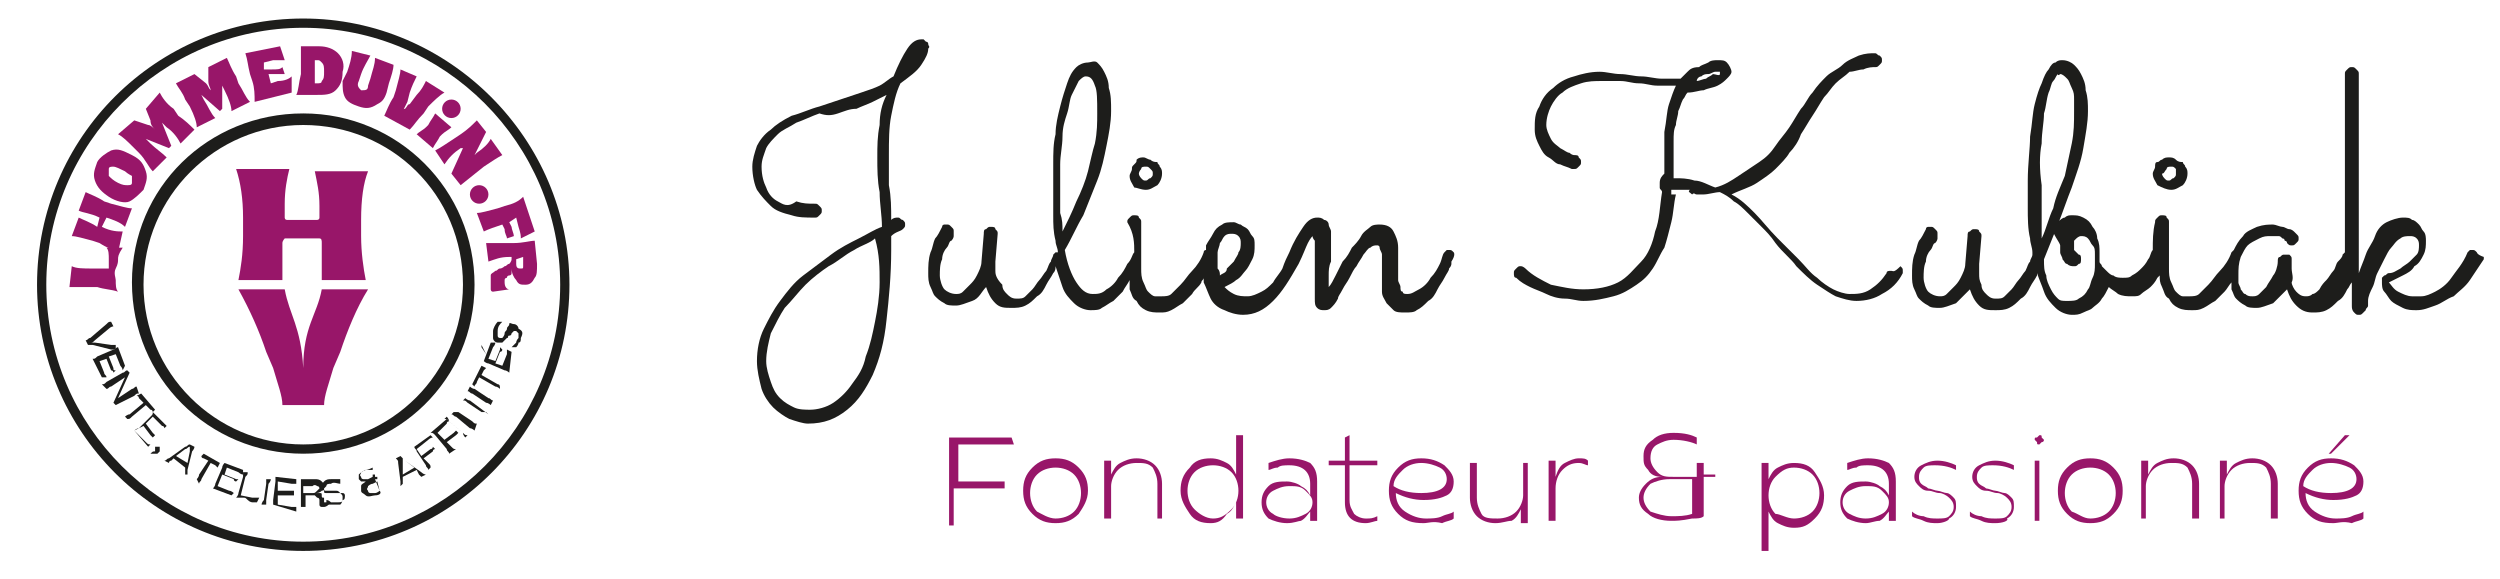 <?xml version="1.0" encoding="utf-8"?>
<!-- Generator: Adobe Illustrator 28.0.0, SVG Export Plug-In . SVG Version: 6.00 Build 0)  -->
<svg version="1.1" id="Calque_1" xmlns="http://www.w3.org/2000/svg" xmlns:xlink="http://www.w3.org/1999/xlink" x="0px" y="0px"
	 width="108px" height="25px" viewBox="0 0 108 25" style="enable-background:new 0 0 108 25;" xml:space="preserve">
<style type="text/css">
	.st0{fill:#1D1D1B;}
	.st1{fill:#981669;}
</style>
<g>
	<g>
		<path class="st0" d="M40.1,1.9c0-0.1-0.1-0.1-0.1-0.1l-0.1-0.1c-0.1,0-0.1,0-0.1,0c-0.2,0-0.4,0.1-0.6,0.4
			c-0.2,0.3-0.4,0.7-0.6,1.2c-0.2,0.1-0.4,0.3-0.6,0.4c-0.2,0.1-0.5,0.2-0.8,0.3s-0.6,0.2-0.9,0.3c-0.3,0.1-0.6,0.2-0.9,0.3
			C35,4.7,34.6,4.9,34.2,5c-0.4,0.2-0.7,0.4-0.9,0.6c-0.3,0.2-0.5,0.5-0.6,0.7c-0.1,0.3-0.2,0.6-0.2,0.9c0,0.4,0.1,0.8,0.2,1
			c0.2,0.3,0.4,0.5,0.6,0.7s0.5,0.3,0.9,0.4c0.3,0.1,0.6,0.1,1,0.1c0.1,0,0.1,0,0.2-0.1c0.1-0.1,0.1-0.1,0.1-0.2
			c0-0.1,0-0.1-0.1-0.2c-0.1-0.1-0.1-0.1-0.2-0.1c-0.3,0-0.5,0-0.8-0.1c-0.4,0.3-0.6,0.1-0.8,0s-0.4-0.3-0.5-0.6
			c-0.1-0.2-0.2-0.5-0.2-0.9c0-0.3,0.1-0.5,0.2-0.8c0.1-0.2,0.3-0.4,0.5-0.6s0.5-0.3,0.8-0.5c0.3-0.1,0.7-0.3,1-0.4
			c0.3,0.1,0.5,0.1,0.8,0s0.5-0.2,0.8-0.2c0.2-0.1,0.5-0.2,0.7-0.3c0.2-0.1,0.4-0.2,0.6-0.3C38.1,4.5,38,4.9,38,5.4
			c-0.1,0.5-0.1,0.9-0.1,1.4s0,1,0.1,1.5c0,0.5,0.1,1,0.1,1.5c-0.3,0.1-0.6,0.3-1,0.5s-0.8,0.4-1.2,0.7s-0.8,0.6-1.2,0.9
			c-0.4,0.3-0.7,0.7-1,1.1c-0.3,0.4-0.5,0.8-0.7,1.2s-0.3,0.9-0.3,1.4c0,0.4,0.1,0.8,0.2,1.2c0.1,0.3,0.3,0.6,0.5,0.8
			c0.2,0.2,0.5,0.4,0.7,0.5c0.3,0.1,0.6,0.2,0.8,0.2c0.7,0,1.2-0.2,1.7-0.6s0.8-0.9,1.1-1.5c0.3-0.7,0.5-1.4,0.6-2.4
			c0.1-0.9,0.2-1.9,0.2-3v-0.6C38.7,10,38.9,10,39,9.9s0.1-0.1,0.1-0.2c0-0.1,0-0.1-0.1-0.2c-0.1,0-0.1-0.1-0.2-0.1
			c-0.1,0-0.2,0-0.3,0.1c0-0.5,0-1-0.1-1.5c0-0.4,0-0.9,0-1.3c0-0.6,0-1.2,0.1-1.7s0.2-1,0.4-1.4c0.4-0.3,0.7-0.5,0.9-0.8
			s0.3-0.5,0.3-0.7C40.2,2,40.1,2,40.1,1.9z M38,12.2c0,0.6-0.1,1.2-0.2,1.7c-0.1,0.5-0.2,1-0.4,1.5c-0.1,0.5-0.3,0.8-0.6,1.2
			c-0.2,0.3-0.5,0.6-0.8,0.8c-0.3,0.2-0.7,0.3-1,0.3c-0.2,0-0.5,0-0.7-0.1s-0.4-0.2-0.6-0.4c-0.2-0.2-0.3-0.4-0.4-0.7
			c-0.1-0.3-0.2-0.6-0.2-0.9c0-0.4,0.1-0.8,0.2-1.2c0.2-0.4,0.4-0.8,0.6-1.1c0.3-0.3,0.6-0.7,0.9-1c0.3-0.3,0.7-0.6,1-0.8
			c0.4-0.2,0.7-0.5,1.1-0.7c0.3-0.2,0.7-0.3,0.9-0.5C38,11,38,11.6,38,12.2z"/>
		<path class="st0" d="M49.5,8.2c0.2,0,0.3-0.1,0.5-0.2c0.1-0.1,0.2-0.3,0.2-0.5c0-0.1,0-0.2-0.1-0.3C50.1,7.1,50,7.1,50,7
			c-0.1,0-0.2,0-0.3-0.1c-0.1,0-0.2-0.1-0.3-0.1s-0.2,0-0.3,0.1c0,0.1,0,0.1-0.1,0.2s-0.1,0.1-0.1,0.2s-0.1,0.2-0.1,0.3
			c0,0.2,0.1,0.3,0.2,0.5C49.1,8.1,49.3,8.2,49.5,8.2z M49.3,7.3c0-0.1,0.1-0.1,0.2-0.1c0.1,0,0.1,0,0.2,0.1
			c0.1,0.1,0.1,0.1,0.1,0.2s0,0.1-0.1,0.2c-0.1,0-0.1,0.1-0.2,0.1c-0.1,0-0.1,0-0.2-0.1c0,0-0.1-0.1-0.1-0.2
			C49.2,7.5,49.2,7.4,49.3,7.3z"/>
		<path class="st0" d="M62.8,10.9c-0.1-0.1-0.1-0.1-0.2-0.1c-0.1,0-0.1,0-0.1,0l-0.1,0.1c-0.1,0.1-0.1,0.3-0.2,0.5
			c-0.1,0.2-0.2,0.4-0.4,0.6c-0.1,0.2-0.3,0.4-0.5,0.5s-0.3,0.2-0.5,0.2c-0.1,0-0.2,0-0.2-0.1c-0.1,0-0.1-0.1-0.1-0.2
			c0-0.1-0.1-0.2-0.1-0.3s0-0.2,0-0.3s0-0.2,0-0.3s0-0.2,0-0.3s0-0.2,0-0.3s0-0.2,0-0.2c0-0.3-0.1-0.5-0.2-0.7
			c-0.1-0.2-0.3-0.3-0.6-0.3c-0.1,0-0.3,0-0.4,0.1c-0.1,0.1-0.3,0.2-0.4,0.4c-0.1,0.2-0.3,0.4-0.4,0.5c-0.1,0.2-0.2,0.4-0.4,0.6
			c-0.1,0.2-0.2,0.4-0.3,0.6c-0.1,0.2-0.2,0.4-0.3,0.5c0-0.1,0-0.3,0-0.5s0-0.4,0.1-0.6c0-0.2,0-0.4,0-0.6c0-0.2,0-0.3,0-0.4
			c0-0.1,0-0.2,0-0.3s-0.1-0.2-0.1-0.3s-0.1-0.2-0.2-0.2c-0.1-0.1-0.2-0.1-0.3-0.1c-0.2,0-0.4,0.1-0.6,0.4s-0.4,0.6-0.6,1.1l0,0
			c-0.1,0.2-0.2,0.4-0.3,0.7c-0.1,0.2-0.3,0.4-0.4,0.6c-0.2,0.2-0.3,0.3-0.5,0.4c-0.2,0.1-0.4,0.2-0.6,0.2c-0.2,0-0.4,0-0.6-0.1
			c-0.2-0.1-0.3-0.2-0.4-0.3c0.2-0.1,0.4-0.2,0.5-0.3c0.2-0.1,0.3-0.3,0.4-0.4c0.1-0.1,0.2-0.3,0.3-0.5s0.1-0.4,0.1-0.6
			c0-0.2,0-0.3-0.1-0.4C54,10.1,54,10,53.9,9.9c-0.1-0.1-0.2-0.1-0.3-0.2c-0.1,0-0.2-0.1-0.3-0.1c-0.2,0-0.4,0-0.5,0.1
			c-0.2,0.1-0.3,0.2-0.4,0.4c-0.1,0.2-0.2,0.3-0.3,0.5c0,0.1,0,0.1,0,0.2c0,0-0.1,0-0.1,0.1c-0.1,0.3-0.3,0.6-0.5,0.8
			s-0.3,0.4-0.5,0.6s-0.3,0.3-0.4,0.4c-0.1,0.1-0.3,0.1-0.4,0.1c-0.1,0-0.2,0-0.3,0s-0.2-0.1-0.3-0.2c-0.1-0.1-0.1-0.2-0.2-0.4
			c-0.1-0.2-0.1-0.4-0.1-0.6c0-0.2,0-0.4,0-0.6c0-0.2,0-0.4,0-0.6c0-0.2,0-0.4,0-0.5s0-0.2,0-0.3s0-0.1-0.1-0.2
			c0-0.1-0.1-0.1-0.2-0.1c-0.1,0-0.1,0-0.2,0.1c-0.1,0.1-0.1,0.1-0.1,0.2c0.3,0.5,0.3,0.9,0.3,1.3l0,0c-0.1,0.1-0.1,0.3-0.3,0.5
			c-0.1,0.2-0.2,0.4-0.4,0.6c-0.1,0.2-0.3,0.4-0.5,0.5c-0.2,0.2-0.4,0.2-0.6,0.2c-0.3,0-0.5-0.2-0.7-0.5s-0.4-0.8-0.5-1.4
			c0.3-0.5,0.5-1,0.8-1.5c0.2-0.5,0.4-1,0.6-1.5c0.2-0.5,0.3-1,0.4-1.5c0.1-0.5,0.2-1,0.2-1.5c0-0.4,0-0.7-0.1-1
			c0-0.3-0.1-0.5-0.2-0.7c-0.1-0.2-0.2-0.3-0.3-0.4s-0.3,0-0.4,0c-0.2,0-0.4,0.1-0.5,0.2c-0.2,0.2-0.3,0.4-0.4,0.7
			c-0.1,0.3-0.2,0.6-0.3,1s-0.2,0.8-0.2,1.2c-0.1,0.4-0.1,0.8-0.1,1.3c0,0.4,0,0.8,0,1.2c0,0.3,0,0.6,0,1s0,0.7,0.1,1.1
			c0,0.2,0.1,0.3,0.1,0.5c0,0,0,0-0.1,0L45.5,11c0,0.1-0.1,0.2-0.1,0.3c-0.1,0.1-0.1,0.2-0.2,0.4c-0.1,0.1-0.2,0.3-0.3,0.4
			c-0.1,0.1-0.2,0.3-0.3,0.4c-0.1,0.1-0.2,0.2-0.3,0.3s-0.2,0.1-0.4,0.1s-0.3-0.1-0.4-0.2c-0.1-0.1-0.2-0.2-0.2-0.4
			C43,12,43,11.8,43,11.7c0-0.2,0-0.3,0-0.4l0.1-1.2c0-0.1,0-0.1-0.1-0.2c0-0.1-0.1-0.1-0.2-0.1c-0.1,0-0.1,0-0.2,0.1
			c-0.1,0-0.1,0.1-0.1,0.2l-0.1,1.2c0,0.2-0.1,0.4-0.2,0.6c-0.1,0.2-0.2,0.3-0.3,0.4c-0.1,0.1-0.2,0.2-0.3,0.3s-0.2,0.1-0.3,0.1
			c-0.2,0-0.4-0.1-0.5-0.2c-0.1-0.1-0.2-0.4-0.2-0.6c0-0.2,0-0.5,0.1-0.7c0-0.2,0.1-0.4,0.2-0.5c0.1-0.1,0.1-0.3,0.2-0.3
			c0.1-0.1,0.1-0.2,0.1-0.2v-0.1V10c0-0.1,0-0.1-0.1-0.2C41,9.7,41,9.7,40.9,9.7h-0.1c0,0-0.1,0-0.1,0.1c-0.1,0.2-0.2,0.4-0.3,0.5
			c-0.1,0.2-0.1,0.4-0.2,0.6c-0.1,0.3-0.1,0.6-0.1,0.9c0,0.2,0,0.4,0.1,0.6c0.1,0.2,0.1,0.3,0.2,0.4c0.1,0.1,0.2,0.2,0.4,0.3
			c0.1,0.1,0.3,0.1,0.5,0.1s0.4-0.1,0.7-0.2s0.4-0.4,0.6-0.6c0.1,0.3,0.2,0.5,0.4,0.7s0.4,0.2,0.7,0.2c0.2,0,0.4,0,0.6-0.1
			c0.2-0.1,0.3-0.2,0.5-0.4c0.2-0.1,0.3-0.3,0.4-0.5c0.1-0.2,0.2-0.3,0.3-0.5c0.1-0.1,0.1-0.2,0.1-0.3c0.1,0.3,0.2,0.6,0.3,0.9
			c0.1,0.3,0.3,0.5,0.5,0.7s0.5,0.3,0.7,0.3s0.4,0,0.5-0.1c0.2-0.1,0.3-0.2,0.5-0.3c0.1-0.1,0.3-0.3,0.4-0.4
			c0.1-0.2,0.2-0.3,0.3-0.5l0,0c0,0.1,0,0.3,0,0.4c0.1,0.2,0.1,0.4,0.3,0.5c0.1,0.2,0.2,0.3,0.4,0.4c0.2,0.1,0.4,0.1,0.6,0.1
			c0.2,0,0.3,0,0.5-0.1s0.3-0.2,0.5-0.3c0.1-0.1,0.3-0.3,0.4-0.4c0.1-0.2,0.3-0.3,0.4-0.5c0-0.1,0.1-0.1,0.1-0.2c0,0.1,0,0.1,0,0.2
			c0.1,0.2,0.2,0.5,0.3,0.7s0.3,0.4,0.6,0.5c0.2,0.1,0.5,0.2,0.8,0.2c0.5,0,0.9-0.2,1.3-0.6c0.4-0.4,0.7-0.9,1.1-1.6l0,0
			c0.2-0.4,0.3-0.7,0.4-0.9c0.1-0.2,0.2-0.3,0.2-0.3s0,0.1,0.1,0.2c0,0.1,0,0.2,0,0.3s0,0.2,0,0.3s0,0.3,0,0.4c0,0.2,0,0.3,0,0.5
			s0,0.3,0,0.4c0,0.1,0,0.3,0,0.4c0,0.1,0,0.2,0,0.2c0,0.2,0,0.3,0.1,0.4s0.2,0.1,0.3,0.1s0.2,0,0.3-0.1s0.2-0.2,0.3-0.4
			c0-0.1,0.1-0.2,0.2-0.4c0.1-0.2,0.2-0.3,0.3-0.5s0.2-0.4,0.3-0.5c0.1-0.2,0.2-0.3,0.3-0.5c0.1-0.1,0.2-0.3,0.3-0.3
			c0.1-0.1,0.2-0.1,0.3-0.1c0,0,0.1,0,0.1,0.1s0.1,0.2,0.1,0.3s0,0.2,0,0.3s0,0.2,0,0.3s0,0.2,0,0.3s0,0.2,0,0.2c0,0.2,0,0.3,0,0.5
			s0.1,0.3,0.2,0.5c0.1,0.1,0.2,0.2,0.3,0.3s0.3,0.1,0.5,0.1s0.4,0,0.5-0.1c0.2-0.1,0.3-0.2,0.5-0.4c0.2-0.1,0.3-0.3,0.4-0.5
			c0.1-0.2,0.2-0.3,0.3-0.5s0.2-0.3,0.2-0.4c0.1-0.1,0.1-0.2,0.1-0.2v-0.1C62.9,11,62.8,10.9,62.8,10.9z M45.9,10
			c0-0.3,0-0.5-0.1-0.8c0-0.3,0-0.6,0-0.9c0-0.4,0-0.8,0-1.2c0-0.4,0.1-0.8,0.1-1.2c0-0.4,0.1-0.7,0.2-1c0.1-0.3,0.1-0.6,0.2-0.8
			c0.1-0.2,0.2-0.4,0.3-0.6c0.1-0.1,0.2-0.2,0.3-0.2c0.2,0,0.3,0.1,0.4,0.4c0.1,0.2,0.1,0.6,0.1,1.2c0,0.4,0,0.8-0.1,1.3
			C47.2,6.5,47.1,7,47,7.4s-0.3,0.9-0.5,1.3C46.3,9.2,46.1,9.6,45.9,10z M52.7,11.9c0-0.1,0-0.2-0.1-0.3c0-0.1,0-0.2,0-0.3
			s0-0.3,0-0.4s0.1-0.3,0.1-0.4c0.1-0.1,0.1-0.2,0.2-0.3c0.1-0.1,0.2-0.1,0.3-0.1s0.2,0,0.3,0.1s0.1,0.2,0.1,0.3s0,0.3-0.1,0.4
			c0,0.1-0.1,0.2-0.2,0.4c-0.1,0.1-0.2,0.2-0.3,0.3C53,11.8,52.8,11.8,52.7,11.9z"/>
	</g>
	<g>
		<path class="st0" d="M81.7,11.7c-0.1,0-0.2,0-0.2,0.1c-0.2,0.3-0.4,0.5-0.7,0.7c-0.3,0.2-0.6,0.2-0.9,0.2c-0.2,0-0.5-0.1-0.7-0.2
			c-0.2-0.1-0.5-0.3-0.7-0.5c-0.3-0.2-0.5-0.5-0.8-0.8s-0.6-0.6-0.9-0.9c-0.4-0.4-0.7-0.8-1-1.1s-0.6-0.6-1-0.8
			c0.4-0.2,0.8-0.3,1.1-0.5c0.3-0.2,0.6-0.4,0.8-0.6c0.2-0.2,0.5-0.5,0.6-0.7c0.2-0.2,0.4-0.5,0.5-0.8C78,5.5,78.1,5.3,78.3,5
			s0.3-0.5,0.5-0.8C79,4,79.1,3.8,79.3,3.6c0.2-0.2,0.4-0.3,0.6-0.5c0.2,0,0.4-0.1,0.6-0.1c0.2-0.1,0.4-0.1,0.5-0.1s0.1,0,0.2-0.1
			s0.1-0.1,0.1-0.2c0-0.1,0-0.1-0.1-0.2c-0.1,0-0.1-0.1-0.2-0.1c-0.2,0-0.4,0-0.7,0.1c-0.2,0.1-0.5,0.2-0.7,0.4s-0.5,0.3-0.7,0.5
			S78.5,3.7,78.3,4c-0.2,0.2-0.3,0.5-0.5,0.7c-0.2,0.3-0.3,0.5-0.5,0.8S76.9,6,76.7,6.3S76.3,6.8,76,7c-0.3,0.2-0.6,0.4-0.9,0.6
			s-0.6,0.4-1,0.5c-0.3-0.1-0.6-0.3-0.9-0.3c-0.3-0.1-0.6-0.1-0.8-0.1c-0.1,0-0.1,0-0.1,0c0-0.3,0-0.5,0-0.8s0-0.5,0-0.8
			s0-0.5,0.1-0.7c0-0.2,0.1-0.4,0.1-0.6c0.1-0.2,0.1-0.3,0.2-0.5c0.1-0.1,0.1-0.2,0.2-0.3c0.3,0,0.5-0.1,0.7-0.1
			c0.2-0.1,0.4-0.1,0.6-0.2s0.3-0.2,0.4-0.3s0.2-0.2,0.2-0.3s-0.1-0.3-0.2-0.4c-0.1-0.1-0.2-0.1-0.4-0.1c-0.1,0-0.3,0-0.4,0.1
			c-0.2,0.1-0.3,0.1-0.4,0.2c-0.3,0-0.4,0.1-0.5,0.2s-0.2,0.2-0.3,0.3c-0.2,0-0.5,0-0.8,0s-0.6-0.1-0.9-0.1S70.3,3.2,70,3.2
			s-0.6-0.1-0.9-0.1c-0.4,0-0.8,0.1-1.1,0.2c-0.4,0.1-0.7,0.3-0.9,0.5c-0.3,0.2-0.5,0.5-0.6,0.8c-0.2,0.3-0.2,0.6-0.2,1
			c0,0.3,0.1,0.5,0.2,0.7s0.2,0.4,0.4,0.5c0.2,0.1,0.3,0.3,0.5,0.3c0.2,0.1,0.3,0.1,0.5,0.2c0,0,0,0,0.1,0s0.1,0,0.2-0.1
			s0.1-0.1,0.1-0.2s0-0.1-0.1-0.2c0-0.1-0.1-0.1-0.2-0.1c0,0-0.1,0-0.2-0.1c-0.1,0-0.2-0.1-0.4-0.2C67.3,6.3,67.1,6.2,67,6
			c-0.1-0.2-0.2-0.4-0.2-0.6c0-0.3,0.1-0.6,0.2-0.8c0.1-0.2,0.3-0.5,0.5-0.6c0.2-0.2,0.5-0.3,0.8-0.4c0.3-0.1,0.6-0.1,0.9-0.1
			s0.5,0,0.8,0s0.5,0.1,0.8,0.1s0.5,0.1,0.8,0.1s0.5,0,0.8,0c-0.1,0.2-0.2,0.5-0.3,0.8C72,4.8,72,5.2,71.9,5.7c0,0.3,0,0.6,0,0.9
			s0,0.6,0,0.9c-0.1,0.1-0.2,0.2-0.2,0.4c0,0.1,0,0.1,0,0.2s0.1,0.1,0.1,0.2c-0.1,0.6-0.1,1.2-0.3,1.7c-0.1,0.5-0.3,1-0.6,1.3
			s-0.6,0.7-1,0.9s-0.9,0.3-1.5,0.3c-0.5,0-0.9-0.1-1.4-0.2c-0.4-0.2-0.8-0.4-1.1-0.7c0,0-0.1-0.1-0.2-0.1s-0.1,0-0.2,0.1
			s-0.1,0.1-0.1,0.2c0,0.1,0,0.2,0.1,0.2c0.2,0.2,0.4,0.3,0.6,0.4c0.2,0.1,0.5,0.2,0.7,0.3s0.5,0.2,0.8,0.2s0.5,0.1,0.8,0.1
			c0.5,0,0.9-0.1,1.3-0.2c0.4-0.1,0.7-0.3,1-0.5s0.5-0.4,0.7-0.7s0.3-0.6,0.5-0.9c0.1-0.3,0.2-0.7,0.3-1.1c0.1-0.4,0.1-0.8,0.2-1.2
			c0.1,0,0.1,0,0.2,0s0.2,0,0.3,0c0.2,0,0.4,0,0.7,0c0.2,0,0.5-0.1,0.7-0.1c0.2,0.1,0.4,0.2,0.6,0.4c0.2,0.1,0.4,0.3,0.6,0.5
			s0.4,0.4,0.6,0.6c0.2,0.2,0.4,0.4,0.6,0.7c0.3,0.4,0.7,0.7,0.9,1c0.3,0.3,0.6,0.6,0.9,0.8s0.6,0.4,0.8,0.5
			c0.3,0.1,0.6,0.2,0.9,0.2c0.4,0,0.8-0.1,1.1-0.3c0.4-0.2,0.7-0.5,0.9-0.9v-0.1c0-0.1,0-0.1-0.1-0.2C81.8,11.8,81.8,11.7,81.7,11.7
			z M73.5,3.3c0.1-0.1,0.2-0.1,0.3-0.1c0.1,0,0.2-0.1,0.3-0.1c0.1,0,0.1,0,0.2,0c0,0,0,0,0,0.1s-0.2,0-0.3,0
			c-0.1,0.1-0.2,0.1-0.3,0.2c-0.1,0-0.3,0.1-0.4,0.1C73.3,3.4,73.4,3.3,73.5,3.3z M73.1,8.4c-0.1,0-0.1,0-0.2,0s-0.1,0-0.2,0
			s-0.1,0-0.1,0c-0.2,0-0.3,0-0.4,0c0,0,0,0,0-0.1V8.2c0,0,0,0,0.1,0c0,0,0,0,0.1,0s0.2,0,0.3,0c0.1,0,0.2,0,0.3,0
			C72.9,8.3,73,8.3,73.1,8.4c0.1-0.1,0.1,0,0.2,0C73.2,8.4,73.2,8.4,73.1,8.4z"/>
		<path class="st0" d="M93.8,8.2c0.2,0,0.3-0.1,0.5-0.2c0.1-0.1,0.2-0.3,0.2-0.5c0-0.1,0-0.2-0.1-0.3c0-0.1-0.1-0.1-0.1-0.2
			c-0.1,0-0.2,0-0.3-0.1s-0.2-0.1-0.3-0.1s-0.2,0-0.3,0.1c-0.1,0-0.1,0.1-0.2,0.1s-0.1,0.1-0.1,0.2S93,7.4,93,7.5
			c0,0.2,0.1,0.3,0.2,0.5C93.4,8.1,93.6,8.2,93.8,8.2z M93.6,7.3c0-0.1,0.1-0.1,0.2-0.1s0.1,0,0.2,0.1c0,0.1,0,0.2,0,0.2
			c0,0.1,0,0.1-0.1,0.2c-0.1,0-0.1,0.1-0.2,0.1s-0.1,0-0.2-0.1c0,0-0.1-0.1-0.1-0.2C93.5,7.5,93.5,7.4,93.6,7.3z"/>
		<path class="st0" d="M107,10.9c-0.1-0.1-0.1-0.1-0.2-0.1s-0.1,0-0.1,0l-0.1,0.1c-0.2,0.5-0.5,0.8-0.7,1.1s-0.5,0.5-0.7,0.6
			s-0.4,0.2-0.6,0.2s-0.3,0-0.4,0c-0.2,0-0.4-0.1-0.6-0.2c-0.2-0.1-0.3-0.3-0.4-0.4c0.2-0.1,0.4-0.2,0.6-0.3s0.4-0.2,0.5-0.4
			c0.2-0.1,0.3-0.3,0.4-0.5s0.1-0.4,0.1-0.6c0-0.1,0-0.3-0.1-0.4c-0.1-0.1-0.1-0.2-0.2-0.3s-0.2-0.2-0.3-0.2
			c-0.1-0.1-0.2-0.1-0.4-0.1c-0.2,0-0.5,0.1-0.7,0.2c-0.2,0.1-0.4,0.3-0.5,0.6s-0.3,0.5-0.4,0.8s-0.2,0.5-0.3,0.8c0-0.3,0-0.7,0-1.1
			c0-0.4,0-0.8,0-1.3s0-0.9,0-1.4s0-0.9,0-1.4s0-0.9,0-1.3c0-0.4,0-0.8,0-1.1s0-0.5,0-0.7s0-0.3,0-0.3c0-0.1,0-0.1-0.1-0.2
			c-0.1-0.1-0.1-0.1-0.2-0.1s-0.1,0-0.2,0.1s-0.1,0.1-0.1,0.2c0,0,0,0.2,0,0.4s0,0.5,0,0.8s0,0.7,0,1.1s0,0.8,0,1.3
			c0,0.4,0,0.9,0,1.4s0,0.9,0,1.4c0,0.4,0,0.9,0,1.3c0,0,0,0-0.1,0.1c0,0.1-0.1,0.2-0.2,0.3s-0.1,0.3-0.2,0.4
			c-0.1,0.1-0.2,0.3-0.3,0.4c-0.1,0.1-0.2,0.2-0.3,0.4c-0.1,0.1-0.2,0.2-0.3,0.2c-0.1,0.1-0.2,0.1-0.3,0.1c-0.2,0-0.3-0.1-0.4-0.2
			c-0.1-0.1-0.2-0.3-0.2-0.4c0.1-0.2,0-0.4,0-0.6s0-0.3,0-0.4c0-0.1,0-0.1-0.1-0.2c-0.1,0-0.1,0-0.2,0c-0.1,0-0.1,0-0.2,0.1
			c-0.1,0-0.1,0.1-0.1,0.2c0,0.2-0.1,0.5-0.2,0.6c-0.1,0.2-0.2,0.3-0.3,0.5c-0.1,0.1-0.2,0.2-0.3,0.3c-0.1,0.1-0.2,0.1-0.3,0.1
			c-0.1,0-0.2,0-0.3-0.1c-0.1,0-0.1-0.1-0.2-0.2c0-0.1-0.1-0.2-0.1-0.3s0-0.2,0-0.3c0-0.3,0-0.5,0.1-0.8c0.1-0.2,0.2-0.4,0.3-0.5
			s0.3-0.2,0.5-0.3s0.3-0.1,0.5-0.1c0.1,0,0.2,0,0.3,0c0.1,0,0.1,0,0.2,0.1c0.1,0,0.1,0.1,0.1,0.1s0.1,0,0.1,0.1
			c0.1,0.1,0.1,0.1,0.2,0.1s0.1,0,0.2-0.1s0.1-0.1,0.1-0.2c0-0.1,0-0.1-0.1-0.2c0,0,0,0-0.1-0.1c0,0-0.1-0.1-0.2-0.1
			s-0.2-0.1-0.3-0.1c-0.1,0-0.3-0.1-0.4-0.1c-0.2,0-0.4,0-0.7,0.1c-0.2,0.1-0.5,0.2-0.6,0.4c-0.2,0.2-0.3,0.4-0.4,0.6l0,0l-0.1,0.1
			c-0.1,0.3-0.3,0.6-0.5,0.8s-0.3,0.4-0.5,0.6c-0.2,0.2-0.3,0.3-0.4,0.4c-0.1,0.1-0.3,0.1-0.4,0.1s-0.2,0-0.3,0
			c-0.1,0-0.2-0.1-0.3-0.2c-0.1-0.1-0.1-0.2-0.2-0.4s-0.1-0.4-0.1-0.6c0-0.2,0-0.4,0-0.6c0-0.2,0-0.4,0-0.6c0-0.2,0-0.4,0-0.5
			s0-0.2,0-0.3s0-0.1-0.1-0.2c0-0.1-0.1-0.1-0.2-0.1s-0.1,0-0.2,0.1s-0.1,0.1-0.1,0.2C93,10,93,10.4,93,10.8l0,0
			c-0.1,0.1-0.1,0.3-0.2,0.4c-0.1,0.2-0.2,0.3-0.3,0.4c-0.1,0.1-0.2,0.2-0.4,0.3C92,12,91.9,12,91.7,12c-0.1,0-0.3,0-0.4-0.1
			c-0.1,0-0.2-0.1-0.3-0.2c-0.1-0.1-0.1-0.1-0.2-0.2c0-0.1-0.1-0.1-0.1-0.2c0-0.1,0-0.2,0-0.4s0-0.4-0.1-0.6c0-0.2-0.1-0.4-0.2-0.5
			c-0.1-0.2-0.2-0.3-0.4-0.4c-0.2-0.1-0.3-0.1-0.5-0.1c-0.1,0-0.2,0-0.3,0.1c-0.1,0-0.2,0.1-0.3,0.2c-0.1,0.1-0.1,0.2-0.2,0.3
			s0.3,0.6,0.3,0.7s0,0.2,0,0.3s0.1,0.2,0.1,0.3c0.1,0.1,0.1,0.2,0.2,0.2c0.1,0.1,0.2,0.1,0.3,0.1c0.1,0,0.1,0,0.2-0.1
			c0.1,0,0.1-0.1,0.1-0.2c0-0.1,0-0.2-0.1-0.2c-0.1-0.1-0.1-0.1-0.2-0.2c0-0.1,0-0.1,0-0.2c0,0,0,0,0-0.1v-0.1l0.1-0.1
			c0,0,0.1-0.1,0.2-0.1s0.2,0,0.3,0.1c0.1,0.1,0.1,0.2,0.2,0.3s0.1,0.2,0.1,0.4c0,0.1,0,0.3,0,0.4c0,0.2,0,0.4-0.1,0.6
			c-0.1,0.2-0.1,0.4-0.2,0.5c-0.1,0.2-0.2,0.3-0.4,0.4C89.7,13,89.5,13,89.3,13s-0.3,0-0.4-0.1s-0.2-0.2-0.3-0.4
			c-0.1-0.2-0.2-0.4-0.2-0.6c-0.1-0.2-0.1-0.4-0.1-0.7c0.2-0.5,0.4-1,0.6-1.5s0.4-1.1,0.6-1.6C89.7,7.5,89.9,7,90,6.4
			s0.2-1.1,0.2-1.6c0-0.3,0-0.6-0.1-0.9c0-0.3-0.1-0.5-0.2-0.7s-0.2-0.3-0.3-0.4c-0.1-0.1-0.3-0.2-0.5-0.2c-0.1,0-0.2,0-0.3,0.1
			c-0.1,0-0.2,0.1-0.3,0.3c-0.1,0.1-0.2,0.3-0.3,0.6c-0.1,0.2-0.2,0.5-0.3,0.9c-0.1,0.4-0.1,0.8-0.2,1.4c0,0.5-0.1,1.2-0.1,1.9
			c0,0.4,0,0.8,0,1.2s0,0.9,0.1,1.3c0,0.2,0.1,0.4,0.1,0.6c0,0,0,0,0,0.1s-0.1,0.2-0.1,0.3c-0.1,0.1-0.1,0.2-0.2,0.4
			c-0.1,0.1-0.2,0.3-0.3,0.4c-0.1,0.1-0.2,0.3-0.3,0.4c-0.1,0.1-0.2,0.2-0.3,0.3c-0.1,0.1-0.2,0.1-0.4,0.1c-0.2,0-0.3-0.1-0.4-0.2
			c-0.1-0.1-0.2-0.2-0.2-0.4c-0.1-0.2-0.1-0.3-0.1-0.5s0-0.3,0-0.4l0.1-1.2c0-0.1,0-0.1-0.1-0.2c0-0.1-0.1-0.1-0.2-0.1
			s-0.1,0-0.2,0.1C85,10,85,10.1,85,10.2l-0.1,1.2c0,0.2-0.1,0.4-0.2,0.6c-0.1,0.2-0.2,0.3-0.3,0.4c-0.1,0.1-0.2,0.2-0.3,0.3
			c-0.1,0.1-0.2,0.1-0.3,0.1c-0.2,0-0.4-0.1-0.5-0.2c-0.1-0.1-0.2-0.4-0.2-0.6c0-0.2,0-0.5,0.1-0.7c0-0.2,0.1-0.4,0.2-0.5
			s0.1-0.3,0.2-0.3c0.1-0.1,0.1-0.2,0.1-0.2v-0.1v-0.1c0-0.1,0-0.1-0.1-0.2c-0.1-0.1-0.1-0.1-0.2-0.1h-0.1c0,0-0.1,0-0.1,0.1
			c-0.1,0.2-0.2,0.4-0.3,0.5c-0.1,0.2-0.1,0.4-0.2,0.6c-0.1,0.3-0.1,0.6-0.1,0.9c0,0.2,0,0.4,0.1,0.6c0.1,0.2,0.1,0.3,0.2,0.4
			c0.1,0.1,0.2,0.2,0.4,0.3c0.1,0.1,0.3,0.1,0.5,0.1s0.4-0.1,0.7-0.2c0.2-0.2,0.4-0.4,0.6-0.6c0.1,0.3,0.2,0.5,0.4,0.7
			c0.2,0.2,0.4,0.2,0.7,0.2c0.2,0,0.4,0,0.6-0.1s0.3-0.2,0.5-0.4c0.2-0.1,0.3-0.3,0.4-0.5s0.2-0.3,0.3-0.5c0,0,0,0,0-0.1
			c0.1,0.3,0.2,0.5,0.3,0.8c0.1,0.3,0.3,0.5,0.5,0.7s0.5,0.3,0.7,0.3s0.3,0,0.5-0.1s0.3-0.1,0.4-0.2c0.1-0.1,0.3-0.2,0.4-0.4
			c0.1-0.1,0.2-0.3,0.3-0.5c0.1,0.1,0.3,0.2,0.4,0.3c0.2,0.1,0.4,0.1,0.6,0.1s0.3,0,0.4-0.1s0.3-0.2,0.4-0.3s0.2-0.2,0.3-0.4
			l0.1-0.1c0,0.2,0,0.3,0.1,0.5s0.1,0.4,0.3,0.5c0.1,0.2,0.2,0.3,0.4,0.4c0.2,0.1,0.4,0.1,0.6,0.1s0.3,0,0.5-0.1s0.3-0.2,0.5-0.3
			c0.1-0.1,0.3-0.3,0.4-0.4c0.1-0.1,0.2-0.3,0.3-0.4c0,0.1,0,0.2,0,0.3c0.1,0.2,0.1,0.3,0.2,0.4c0.1,0.1,0.2,0.2,0.4,0.3
			c0.1,0.1,0.3,0.1,0.5,0.1s0.4-0.1,0.7-0.2c0.2-0.2,0.4-0.4,0.6-0.6c0.1,0.3,0.2,0.5,0.4,0.7c0.2,0.2,0.4,0.3,0.7,0.3
			c0.2,0,0.4,0,0.6-0.1s0.3-0.2,0.5-0.4c0.2-0.1,0.3-0.3,0.4-0.5c0.1-0.1,0.1-0.2,0.2-0.3c0,0.3,0,0.5,0,0.7s0,0.3,0,0.3
			c0,0.1,0,0.2,0.1,0.3s0.1,0.1,0.2,0.1s0.1,0,0.2-0.1l0.1-0.1c0-0.1,0.1-0.1,0.1-0.2c0-0.1,0-0.1,0-0.2c0-0.2,0.1-0.4,0.2-0.6
			c0.1-0.2,0.1-0.4,0.2-0.6c0.1-0.2,0.2-0.4,0.3-0.6c0.1-0.2,0.2-0.4,0.3-0.5s0.2-0.3,0.4-0.4c0.1-0.1,0.3-0.1,0.4-0.1
			s0.2,0,0.3,0.1c0.1,0.1,0.1,0.2,0.1,0.3s0,0.3-0.1,0.4c-0.1,0.1-0.2,0.2-0.3,0.3c-0.1,0.1-0.3,0.2-0.4,0.3
			c-0.2,0.1-0.3,0.2-0.5,0.2c-0.1,0-0.1,0.1-0.2,0.1l-0.1,0.1v0.1v0.1c0,0.1,0,0.3,0.1,0.4c0.1,0.1,0.2,0.3,0.3,0.4s0.3,0.2,0.5,0.3
			s0.4,0.1,0.6,0.1c0.3,0,0.5-0.1,0.8-0.2c0.3-0.1,0.5-0.3,0.8-0.4c0.2-0.2,0.5-0.4,0.7-0.7s0.4-0.6,0.6-0.9v-0.1
			C107,11,107,10.9,107,10.9z M88.2,6.2c0-0.5,0.1-0.9,0.1-1.3c0.1-0.3,0.1-0.6,0.2-0.9c0.1-0.2,0.1-0.4,0.2-0.5s0.1-0.2,0.2-0.3
			c0,0.1,0.1,0,0.1,0c0.1,0,0.2,0.1,0.3,0.2s0.1,0.2,0.2,0.4c0.1,0.2,0.1,0.3,0.1,0.5s0,0.4,0,0.5c0,0.5,0,0.9-0.1,1.4
			s-0.2,0.9-0.3,1.4C89,8.1,88.8,8.5,88.7,9c-0.2,0.4-0.3,0.9-0.5,1.3c0-0.1,0-0.3,0-0.4c0-0.2,0-0.4,0-0.6c0-0.2,0-0.4,0-0.6
			c0-0.2,0-0.5,0-0.7C88.1,7.3,88.1,6.7,88.2,6.2z"/>
	</g>
</g>
<g>
	<g>
		<g>
			<path class="st0" d="M13.1,19.6c-4.1,0-7.4-3.3-7.4-7.4S9,4.9,13.1,4.9s7.4,3.3,7.4,7.4S17.2,19.6,13.1,19.6z M13.1,5.4
				c-3.8,0-6.9,3.1-6.9,6.9s3.1,6.9,6.9,6.9s6.9-3.1,6.9-6.9C20,8.4,16.9,5.4,13.1,5.4z"/>
		</g>
		<g>
			<path class="st0" d="M13.1,23.8c-6.4,0-11.5-5.2-11.5-11.5c0-6.4,5.2-11.5,11.5-11.5S24.6,6,24.6,12.3S19.5,23.8,13.1,23.8z
				 M13.1,1.2C7,1.2,2,6.2,2,12.3s5,11.1,11.1,11.1s11.1-5,11.1-11.1S19.2,1.2,13.1,1.2z"/>
		</g>
		<g>
			<g>
				<path class="st1" d="M5.1,11.2c0,0.1,0,0.2-0.1,0.4s0,0.4,0,0.5c0,0.2,0,0.4,0.1,0.5c-0.3-0.1-0.6-0.1-0.9-0.2H3.9
					c-0.4,0-0.7,0-0.9,0l0.1-0.9c0.2,0.1,0.5,0.1,0.9,0.1h0.7v-0.4c0-0.2,0-0.4-0.1-0.5h0.7C5.1,11,5.1,11.1,5.1,11.2z"/>
			</g>
			<g>
				<path class="st1" d="M5.1,10.9c-0.2-0.1-0.5-0.2-0.8-0.4L4,10.4c-0.4-0.1-0.7-0.2-0.9-0.2l0.3-0.8c0.2,0.1,0.5,0.2,0.8,0.4l0,0
					l0.1-0.4l0,0C3.9,9.2,3.6,9.2,3.4,9.1l0.3-0.8c0.2,0.1,0.5,0.2,0.8,0.4l0.3,0.1C5.2,8.9,5.5,9,5.7,9L5.4,9.8
					C5.2,9.6,4.9,9.5,4.6,9.4l0,0L4.4,9.8l0,0C4.8,10,5.1,10,5.3,10L5.1,10.9z"/>
			</g>
			<g>
				<path class="st1" d="M6.2,8.2C6,8.4,5.8,8.6,5.6,8.7S5,8.7,4.7,8.5S4.2,8.1,4.1,7.8s0-0.5,0.1-0.8c0.1-0.2,0.4-0.4,0.6-0.5
					c0.3-0.1,0.5,0,0.9,0.2s0.5,0.4,0.6,0.7C6.4,7.7,6.3,7.9,6.2,8.2z M5.5,8c0.1,0,0.2,0,0.2-0.1s0-0.2,0-0.3c0,0-0.2-0.1-0.3-0.2
					C5.2,7.3,5,7.2,4.9,7.2s-0.2,0-0.2,0.1s0,0.2,0,0.3c0.1,0.1,0.2,0.2,0.4,0.3C5.3,8,5.4,8,5.5,8z"/>
			</g>
			<g>
				<path class="st1" d="M6.6,7.4C6.4,7.2,6.3,6.9,6,6.6L5.8,6.4C5.5,6.1,5.3,5.9,5.1,5.8l0.7-0.6l0.6,0.2c0.1,0,0.2,0.1,0.3,0.2
					l0,0C6.6,5.5,6.5,5.4,6.5,5.2L6.3,4.7L6.9,4C7,4.2,7.2,4.5,7.5,4.7L7.7,5C8,5.2,8.2,5.4,8.4,5.6L7.8,6.2C7.7,6,7.5,5.7,7.2,5.5
					L7,5.3l0,0l0.4,1L7.3,6.4L6.3,6l0,0l0.2,0.2C6.7,6.4,7,6.6,7.2,6.8L6.6,7.4z"/>
			</g>
			<g>
				<path class="st1" d="M8.5,5.5c0-0.2-0.1-0.5-0.3-0.9L8,4.3C7.9,4,7.7,3.8,7.6,3.6l0.8-0.4l0.5,0.4C9,3.7,9,3.8,9.1,3.9l0,0
					C9.1,3.8,9,3.7,9,3.5V2.9l0.8-0.4C9.9,2.7,10,3,10.2,3.3l0.1,0.3c0.2,0.3,0.3,0.6,0.5,0.8L10,4.8c0-0.2-0.1-0.5-0.3-0.9L9.6,3.7
					l0,0v1L9.5,4.8L8.7,4.1l0,0l0.1,0.2C9,4.6,9.1,4.9,9.3,5.1L8.5,5.5z"/>
			</g>
			<g>
				<path class="st1" d="M11,4.4c0-0.3,0-0.6-0.1-0.9l-0.1-0.3c-0.1-0.4-0.1-0.6-0.2-0.9L12.1,2l0.2,0.6c-0.1,0-0.2,0-0.5,0
					l-0.4,0.1V3h0.3c0.3,0,0.4,0,0.5-0.1l0.1,0.3c-0.1,0-0.2,0-0.4,0h-0.3l0.1,0.4L12,3.5c0.3,0,0.5-0.1,0.6-0.2V4L11,4.4z"/>
			</g>
			<g>
				<path class="st1" d="M12.8,4.1c0.1-0.2,0.1-0.5,0.2-0.9V2.9c0-0.4,0-0.7,0-0.9l0.8,0c0.3,0,0.6,0.1,0.8,0.3s0.3,0.5,0.2,0.8
					c0,0.4-0.1,0.6-0.3,0.8S14,4.1,13.7,4.1H12.8z M13.6,3.6h0.1c0.1,0,0.2,0,0.2-0.1C14,3.4,14,3.3,14,3.1s0-0.3-0.1-0.4
					c-0.1-0.1-0.1-0.1-0.2-0.1h-0.1L13.6,3.6z"/>
			</g>
			<g>
				<path class="st1" d="M15.5,4.6c-0.3-0.1-0.5-0.2-0.6-0.4c-0.1-0.2-0.1-0.4-0.1-0.7L15,3.1c0.1-0.3,0.2-0.6,0.2-0.9L16,2.4
					c-0.1,0.2-0.3,0.5-0.4,0.8l-0.1,0.3c-0.1,0.2,0,0.3,0.1,0.4c0.2,0,0.3,0,0.3-0.2L16,3.4c0.1-0.4,0.2-0.6,0.2-0.9L17,2.8
					c0,0.2-0.1,0.5-0.2,0.8L16.7,4c-0.1,0.3-0.2,0.4-0.4,0.5C16,4.7,15.8,4.7,15.5,4.6z"/>
			</g>
			<g>
				<path class="st1" d="M16.6,5c0.1-0.2,0.2-0.5,0.4-0.8l0.1-0.3c0.1-0.4,0.2-0.7,0.2-0.9L18,3.3c-0.1,0.2-0.2,0.4-0.3,0.7
					l-0.1,0.4c0,0-0.1,0.2-0.2,0.4l0,0c0,0,0-0.1,0.1-0.1c0.1-0.1,0.1-0.2,0.2-0.2L18,4.1c0.2-0.2,0.3-0.4,0.4-0.6L19.2,4
					c-0.2,0.1-0.5,0.4-0.7,0.6l-0.2,0.3c-0.3,0.3-0.4,0.5-0.6,0.7L16.6,5z"/>
			</g>
			<g>
				<path class="st1" d="M18,5.8c0.1-0.1,0.3-0.2,0.4-0.3l0.1-0.1c0.1-0.2,0.2-0.3,0.3-0.5l0.7,0.6c-0.1,0.1-0.3,0.2-0.4,0.3L19,5.9
					c-0.1,0.2-0.2,0.3-0.3,0.5L18,5.8z"/>
			</g>
			<g>
				<path class="st1" d="M18.8,6.5C19,6.4,19.3,6.2,19.6,6l0.3-0.2c0.3-0.2,0.5-0.4,0.7-0.6L21,5.7l-0.5,1l0,0l0.1-0.1
					c0.3-0.2,0.5-0.4,0.6-0.6l0.5,0.7c-0.2,0.1-0.5,0.3-0.8,0.5l-1,0.8l-0.4-0.5L20,6.4l0,0h-0.1c-0.3,0.2-0.5,0.4-0.7,0.7L18.8,6.5
					z"/>
			</g>
			<g>
				<path class="st1" d="M20.6,9.2c0.2,0,0.5-0.1,0.9-0.2l0.3-0.1c0.4-0.1,0.6-0.2,0.8-0.4l0.5,1.5l-0.6,0.3c0-0.1,0-0.2-0.1-0.5
					l-0.1-0.4L22,9.6l0.1,0.2c0,0.1,0.1,0.3,0.1,0.4l-0.3,0.1c0-0.1-0.1-0.2-0.1-0.4l-0.1-0.2l0,0c-0.3,0.1-0.6,0.2-0.8,0.3
					L20.6,9.2z"/>
			</g>
			<g>
				<path class="st1" d="M21.2,12.2c0-0.1,0-0.2,0-0.3s0.1-0.1,0.2-0.2c0.1,0,0.1-0.1,0.2-0.1s0.2-0.1,0.2-0.1
					c0.1,0,0.1-0.1,0.2-0.1c0,0,0.1-0.1,0.1-0.2c0,0,0,0,0-0.1H22c-0.4,0-0.6,0.1-0.9,0.2L21,10.5c0.2,0,0.5,0,0.9,0h0.3
					c0.4,0,0.7-0.1,0.9-0.1l0.1,1c0,0.3,0,0.5-0.1,0.6c-0.1,0.2-0.2,0.3-0.4,0.3c-0.2,0-0.3,0-0.4-0.2c-0.1-0.1-0.2-0.3-0.2-0.5l0,0
					l0,0l0,0c0,0.1,0,0.1,0,0.2S22,11.9,22,11.9s-0.1,0-0.1,0.1c0,0-0.1,0-0.1,0.1v0.1c0,0.2,0.1,0.3,0.2,0.3l-0.7,0.1
					c-0.1,0-0.1-0.1-0.1-0.1C21.2,12.3,21.2,12.3,21.2,12.2z M22.3,11.2v0.2c0,0.2,0.1,0.2,0.2,0.2s0.1,0,0.1-0.1c0,0,0-0.1,0-0.2
					v-0.2L22.3,11.2z"/>
			</g>
		</g>
		<g>
			<circle class="st1" cx="19.5" cy="4.7" r="0.4"/>
		</g>
		<g>
			<circle class="st1" cx="20.7" cy="8.4" r="0.4"/>
		</g>
		<path class="st1" d="M10.5,10.2c0,0.8-0.1,1.4-0.2,1.9h1.9c0-0.1,0-0.3,0-0.4v-1.2c0-0.1,0.1-0.2,0.1-0.2h1.5
			c0.1,0,0.1,0.1,0.1,0.2v1.2c0,0.2,0,0.3,0,0.4h1.9c-0.1-0.5-0.2-1.2-0.2-1.9V9.5c0-0.9,0.1-1.6,0.3-2.1h-2.3
			c0.1,0.5,0.2,0.9,0.2,1.5v0.5c0,0.1-0.1,0.1-0.1,0.1h-1.3c-0.1,0-0.1-0.1-0.1-0.1V8.8c0-0.6,0.1-1.1,0.2-1.5h-2.3
			c0.2,0.6,0.3,1.3,0.3,2.1C10.5,9.4,10.5,10.2,10.5,10.2z"/>
		<g>
			<g>
				<path class="st0" d="M3.7,14.7c0.1,0,0.1-0.1,0.2-0.1L4.6,14c0.1-0.1,0.1-0.1,0.2-0.1l0.1,0.2c0,0-0.1,0-0.2,0.1l-0.6,0.5
					C4,14.8,4,14.8,3.9,14.8l0,0c0.1,0,0.1,0,0.2,0l0.7,0.1c0.1,0,0.1,0,0.2,0v0.2c0,0-0.1,0-0.2,0L4,14.9c-0.1,0-0.2,0-0.2,0
					L3.7,14.7z"/>
			</g>
			<g>
				<path class="st0" d="M4,15.5c0.1,0,0.1,0,0.2-0.1l0.7-0.3C5,15.1,5,15,5.1,15l0.3,0.8L5.3,16c0,0,0-0.1-0.1-0.2L5,15.3l-0.3,0.1
					l0.2,0.5C4.9,16,4.9,16,5,16l-0.1,0.1c0,0,0-0.1-0.1-0.1l-0.2-0.5l-0.3,0.1l0.2,0.5c0,0.1,0.1,0.1,0.1,0.2H4.4L4,15.5z"/>
			</g>
			<g>
				<path class="st0" d="M4.4,16.6c0.1,0,0.1,0,0.2-0.1l0.7-0.4c0.1,0,0.1-0.1,0.2-0.1l0.1,0.1l-0.5,1.1l0,0l0.6-0.4
					c0.1,0,0.1-0.1,0.2-0.1L6,17c-0.1,0-0.1,0-0.2,0.1L5,17.5l-0.1-0.1l0.5-1.1l0,0l-0.6,0.4c-0.1,0-0.1,0.1-0.2,0.1L4.4,16.6z"/>
			</g>
			<g>
				<path class="st0" d="M5.4,18c0,0,0.1-0.1,0.2-0.1l0.6-0.5L6,17.2c0-0.1-0.1-0.1-0.1-0.1L6.1,17l0.6,0.7l-0.1,0.1
					c0,0,0-0.1-0.1-0.1l-0.2-0.2L5.7,18c-0.1,0.1-0.1,0.1-0.2,0.1L5.4,18z"/>
			</g>
			<g>
				<path class="st0" d="M5.8,18.6c0,0,0.1-0.1,0.2-0.1L6.5,18c0.1-0.1,0.1-0.1,0.1-0.2l0.6,0.6l-0.1,0.1c0,0,0-0.1-0.1-0.1L6.6,18
					l-0.3,0.3l0.3,0.4l0.1,0.1l-0.1,0.1l-0.1-0.1l-0.3-0.4L5.8,18.6l0.5,0.5c0.1,0.1,0.1,0.1,0.2,0.1l-0.1,0.1L5.8,18.6z"/>
			</g>
			<g>
				<path class="st0" d="M6.5,19.6L6.5,19.6C6.5,19.6,6.6,19.6,6.5,19.6c0.1-0.1,0.1-0.1,0.2-0.1l0,0l0,0c0,0,0,0,0-0.1s0,0,0-0.1
					c0,0,0,0,0.1,0c0,0,0,0,0.1,0c0,0,0,0,0,0.1v0.1l-0.1,0.1C6.6,19.6,6.6,19.6,6.5,19.6z"/>
			</g>
			<g>
				<path class="st0" d="M7.1,19.9c0.1,0,0.1-0.1,0.2-0.1L8,19.3c0.1,0,0.1-0.1,0.2-0.1l0.2,0.1c0,0.1-0.1,0.2-0.1,0.2l-0.2,0.8
					c0,0.1,0,0.2,0,0.2H8c0,0,0-0.1,0-0.2v-0.1l-0.5-0.4l-0.1,0.1c-0.1,0-0.1,0.1-0.1,0.1L7.1,19.9z M7.6,19.7L8.1,20l0.1-0.5
					c0,0,0-0.1,0-0.2l0,0c-0.1,0-0.1,0.1-0.2,0.1L7.6,19.7z"/>
			</g>
			<g>
				<path class="st0" d="M8.5,20.7c0,0,0.1-0.1,0.1-0.2L9,19.9l-0.2-0.1c-0.1,0-0.1-0.1-0.1-0.1l0.1-0.1L9.5,20l-0.1,0.2l-0.1-0.1
					L9.1,20l-0.4,0.7c0,0.1-0.1,0.1-0.1,0.2L8.5,20.7z"/>
			</g>
			<g>
				<path class="st0" d="M9.2,21.1c0,0,0.1-0.1,0.1-0.2l0.3-0.7c0-0.1,0.1-0.2,0.1-0.2l0.8,0.3v0.2c0,0-0.1,0-0.2-0.1l-0.5-0.2
					l-0.1,0.3l0.5,0.2c0.1,0,0.1,0,0.1,0l-0.1,0.1c0,0-0.1,0-0.1-0.1l-0.5-0.2L9.4,21l0.5,0.2c0.1,0,0.2,0.1,0.2,0.1L10,21.4
					L9.2,21.1z"/>
			</g>
			<g>
				<path class="st0" d="M10.9,21.7c0,0-0.1,0-0.2-0.1s-0.1-0.1-0.2-0.1c-0.1,0-0.2,0-0.3,0c0,0,0.1-0.1,0.1-0.2l0.2-0.7
					c0-0.1,0-0.2,0-0.2h0.2c0,0.1,0,0.1-0.1,0.2l-0.2,0.8l0.5,0.1c0.1,0,0.2,0,0.3,0l-0.1,0.2C11,21.7,11,21.7,10.9,21.7z"/>
			</g>
			<g>
				<path class="st0" d="M11.3,21.8c0,0,0-0.1,0.1-0.2l0.1-0.7c0-0.1,0-0.2,0-0.2h0.2c0,0,0,0.1-0.1,0.2l-0.1,0.7c0,0.1,0,0.2,0,0.2
					H11.3z"/>
			</g>
			<g>
				<path class="st0" d="M11.8,21.8c0,0,0-0.1,0-0.2l0.1-0.8c0-0.1,0-0.2,0-0.2l0.9,0.1v0.2c0,0-0.1,0-0.2,0L12,20.8v0.4h0.5
					c0.1,0,0.1,0,0.2,0v0.2c0,0-0.1,0-0.2,0H12v0.4l0.6,0.1c0.1,0,0.2,0,0.2,0v0.2L11.8,21.8z"/>
			</g>
			<g>
				<path class="st0" d="M14,21.9c-0.1,0-0.1,0-0.1,0s-0.1,0-0.1-0.1s0-0.1,0-0.1v-0.1c0,0,0-0.1-0.1-0.1l-0.1-0.1c0,0-0.1,0-0.2,0
					c-0.1,0-0.2,0-0.2,0v0.3c0,0.1,0,0.2,0,0.2H13c0-0.1,0-0.1,0-0.2v-0.8c0-0.1,0-0.2,0-0.2h0.6c0.1,0,0.2,0,0.3,0.1S14,20.9,14,21
					s0,0.2-0.1,0.2c-0.1,0.1-0.2,0.1-0.3,0.1l0,0l0,0l0,0c0.1,0,0.1,0,0.2,0s0.1,0,0.1,0.1s0,0.1,0.1,0.1v0.1v0.1c0,0,0,0,0.1,0
					c0,0,0.1,0,0.1-0.1v0.2C14.1,21.9,14,21.9,14,21.9z M13.1,21.3h0.4c0.1,0,0.1,0,0.2-0.1s0.1-0.1,0.1-0.1s0-0.1-0.1-0.1
					c0,0-0.1-0.1-0.2,0h-0.4V21.3z"/>
			</g>
			<g>
				<path class="st0" d="M14.7,21.8c-0.1,0-0.2,0-0.3,0s-0.2,0-0.3,0v-0.2c0.1,0,0.2,0.1,0.2,0.1c0.1,0,0.2,0,0.3,0s0.2,0,0.2-0.1
					c0.1,0,0.1-0.1,0.1-0.2c0,0,0-0.1-0.1-0.1s-0.1,0-0.1,0s-0.1,0-0.2,0c-0.1,0-0.1,0-0.2,0c-0.1,0-0.1,0-0.2,0s-0.1,0-0.1-0.1
					l-0.1-0.1c0-0.1,0-0.2,0.1-0.3c0.1-0.1,0.2-0.1,0.3-0.1s0.3,0,0.4,0v0.2c-0.1,0-0.3-0.1-0.4,0c-0.1,0-0.2,0-0.2,0.1L14,21.1
					c0,0.1,0,0.1,0.1,0.1s0.1,0,0.2,0c0.1,0,0.2,0,0.2,0c0.1,0,0.1,0,0.2,0.1s0.1,0.1,0.1,0.2S14.8,21.7,14.7,21.8
					C14.9,21.8,14.8,21.8,14.7,21.8z"/>
			</g>
			<g>
				<path class="st0" d="M16.2,21.4c-0.1,0-0.3,0.1-0.4,0s-0.2-0.1-0.2-0.2s0-0.1,0-0.2s0.1-0.1,0.2-0.2l0,0c-0.1,0-0.2,0-0.2,0
					l-0.1-0.1c0-0.1,0-0.2,0-0.2c0.1-0.1,0.1-0.1,0.3-0.2c0.1,0,0.3-0.1,0.3-0.1v0.1c-0.1,0-0.2,0-0.3,0s-0.1,0.1-0.2,0.1
					c0,0.1-0.1,0.1,0,0.2c0,0.1,0.1,0.1,0.1,0.1c0.1,0,0.1,0,0.2,0l0.2-0.1v-0.1h0.1v0.1h0.1v0.1h-0.1l0.2,0.5
					C16.5,21.3,16.4,21.4,16.2,21.4z M16.2,21.3c0.1,0,0.2-0.1,0.2-0.1l-0.1-0.4l-0.2,0.1c-0.1,0-0.2,0.1-0.2,0.1
					c0,0.1-0.1,0.1,0,0.2c0,0.1,0.1,0.1,0.1,0.1C16,21.3,16.1,21.3,16.2,21.3z"/>
			</g>
			<g>
				<path class="st0" d="M17.3,21c0-0.1,0-0.1,0-0.2L17.2,20c0-0.1,0-0.1-0.1-0.2l0.2-0.1c0.1,0.1,0.1,0.1,0.2,0.2l0.7,0.5
					c0.1,0.1,0.2,0.1,0.2,0.1l-0.2,0.1l-0.1-0.1L18,20.3l-0.6,0.3v0.1c0,0.1,0,0.1,0,0.2L17.3,21z M17.4,20.5l0.5-0.3l-0.4-0.3
					l-0.1-0.1l0,0c0,0.1,0,0.1,0,0.2V20.5z"/>
			</g>
			<g>
				<path class="st0" d="M18.5,20.3c0-0.1-0.1-0.1-0.1-0.2L18,19.5c0-0.1-0.1-0.1-0.1-0.2l0.7-0.5l0.1,0.1c0,0-0.1,0-0.2,0.1
					L18,19.4l0.2,0.3l0.4-0.3c0.1,0,0.1-0.1,0.1-0.1l0.1,0.1c0,0-0.1,0-0.1,0.1l-0.4,0.3l0.2,0.2c0.1,0.1,0.1,0.1,0.1,0.2L18.5,20.3
					z"/>
			</g>
			<g>
				<path class="st0" d="M19.4,19.6c0-0.1-0.1-0.1-0.1-0.2l-0.5-0.6c-0.1-0.1-0.1-0.1-0.2-0.1l0.7-0.6l0.1,0.1c0,0-0.1,0-0.1,0.1
					l-0.4,0.4l0.3,0.3l0.4-0.3c0.1-0.1,0.1-0.1,0.1-0.1l0.1,0.1l-0.1,0.1l-0.4,0.3l0.2,0.2c0.1,0.1,0.1,0.1,0.2,0.1L19.4,19.6z"/>
			</g>
			<g>
				<path class="st0" d="M20.1,18.9c0,0-0.1-0.1-0.1-0.2l-0.6-0.5c-0.1-0.1-0.1-0.1-0.2-0.1l0.1-0.1c0,0,0.1,0.1,0.1,0.2l0.6,0.5
					c0.1,0.1,0.1,0.1,0.2,0.1L20.1,18.9z"/>
			</g>
			<g>
				<path class="st0" d="M20.5,18.6c0,0-0.1-0.1-0.2-0.1L19.7,18c-0.1,0-0.1-0.1-0.2-0.1l0.1-0.1h1.2l0,0l-0.6-0.4
					c-0.1-0.1-0.1-0.1-0.2-0.1l0.1-0.1c0,0,0.1,0.1,0.2,0.1l0.8,0.6L21,17.8h-1.2l0,0l0.6,0.4c0.1,0.1,0.1,0.1,0.2,0.1L20.5,18.6z"
					/>
			</g>
			<g>
				<path class="st0" d="M21.2,17.5c0,0-0.1-0.1-0.2-0.1L20.4,17c-0.1,0-0.1-0.1-0.2-0.1l0.1-0.2c0,0,0.1,0.1,0.2,0.1l0.6,0.4
					c0.1,0,0.1,0.1,0.2,0.1L21.2,17.5z"/>
			</g>
			<g>
				<path class="st0" d="M21.6,16.8c0,0-0.1-0.1-0.2-0.1l-0.7-0.4l-0.1,0.2c0,0.1-0.1,0.1-0.1,0.2l-0.1-0.1l0.4-0.8l0.2,0.1L20.9,16
					l-0.1,0.2l0.7,0.4C21.6,16.6,21.6,16.7,21.6,16.8L21.6,16.8z"/>
			</g>
			<g>
				<path class="st0" d="M21,15.3L20.8,15v-0.1L21,15.3L21,15.3z M22,16.1c0,0-0.1-0.1-0.2-0.1l-0.7-0.3c-0.1,0-0.2-0.1-0.2-0.1
					l0.3-0.8h0.2c0,0,0,0.1-0.1,0.2l-0.2,0.5l0.3,0.1l0.2-0.5c0-0.1,0-0.1,0-0.1l0.1,0.1c0,0,0,0.1-0.1,0.1l-0.2,0.5l0.3,0.1
					l0.2-0.5c0-0.1,0-0.2,0-0.2l0.2,0.1L22,16.1z"/>
			</g>
			<g>
				<path class="st0" d="M22.5,14.6c0,0.1,0,0.2-0.1,0.2c0,0.1-0.1,0.2-0.1,0.2h-0.2c0.1-0.1,0.1-0.1,0.2-0.2c0-0.1,0.1-0.2,0.1-0.2
					c0-0.1,0-0.2,0-0.2l-0.1-0.1h-0.1l-0.1,0.1c0,0,0,0.1-0.1,0.1s0,0.1-0.1,0.1l-0.1,0.1l-0.1,0.1c0,0-0.1,0-0.2,0
					s-0.2-0.1-0.2-0.2c0-0.1,0-0.2,0-0.3s0.1-0.3,0.2-0.4h0.2c-0.1,0.1-0.2,0.2-0.2,0.4c0,0.1,0,0.2,0,0.2c0,0.1,0.1,0.1,0.1,0.1
					c0.1,0,0.1,0,0.1,0s0.1-0.1,0.1-0.2s0.1-0.1,0.1-0.2c0-0.1,0.1-0.1,0.1-0.2s0.1,0,0.2,0s0.2,0.1,0.2,0.2
					C22.6,14.3,22.6,14.4,22.5,14.6z"/>
			</g>
		</g>
	</g>
</g>
<g>
	<path class="st1" d="M13.1,15.9L13.1,15.9c-0.1-1.8-0.6-2.3-0.8-3.4h-2c0.5,0.9,0.9,1.8,1.2,2.7l0.3,0.7c0.2,0.7,0.4,1.2,0.4,1.6
		H14c0-0.4,0.2-0.9,0.4-1.6l0.3-0.7c0.3-0.9,0.7-1.9,1.2-2.7h-2C13.7,13.6,13.1,14.1,13.1,15.9z"/>
</g>
<g>
	<g>
		<path class="st1" d="M41,22.5c0-0.1,0-0.3,0-0.4v-2.8c0-0.2,0-0.3,0-0.4h2.7l0.1,0.3c-0.1,0-0.3,0-0.4,0h-2v1.6H43
			c0.2,0,0.3,0,0.4,0v0.3c-0.1,0-0.2,0-0.4,0h-1.8v1.2c0,0.2,0,0.3,0,0.4H41z"/>
		<path class="st1" d="M46.6,22.2c-0.3,0.3-0.6,0.4-1,0.4s-0.7-0.1-1-0.4c-0.3-0.3-0.4-0.6-0.4-1c0-0.4,0.1-0.7,0.4-1
			c0.3-0.3,0.6-0.4,1-0.4c0.4,0,0.7,0.1,1,0.4c0.3,0.3,0.4,0.6,0.4,1C47,21.6,46.8,21.9,46.6,22.2z M45.6,22.4
			c0.3,0,0.6-0.1,0.8-0.3c0.2-0.2,0.3-0.5,0.3-0.8s-0.1-0.6-0.3-0.8c-0.2-0.2-0.5-0.3-0.8-0.3c-0.3,0-0.6,0.1-0.8,0.3
			c-0.2,0.2-0.3,0.5-0.3,0.8s0.1,0.6,0.3,0.8C45,22.2,45.3,22.4,45.6,22.4z"/>
		<path class="st1" d="M47.7,22.5c0-0.1,0-0.2,0-0.4v-1.8c0-0.2,0-0.3,0-0.4H48c0,0.1,0,0.2,0,0.4v0.2h0c0.1-0.2,0.2-0.4,0.4-0.5
			c0.2-0.1,0.4-0.2,0.7-0.2c0.3,0,0.6,0.1,0.8,0.3c0.2,0.2,0.3,0.5,0.3,0.8v1.1c0,0.2,0,0.3,0,0.4H50c0-0.1,0-0.2,0-0.4v-1.1
			c0-0.3-0.1-0.5-0.2-0.7c-0.2-0.2-0.4-0.2-0.7-0.2c-0.3,0-0.6,0.1-0.8,0.3c-0.2,0.2-0.3,0.5-0.3,0.7v1c0,0.2,0,0.3,0,0.4H47.7z"/>
		<path class="st1" d="M52.3,22.6c-0.4,0-0.7-0.1-0.9-0.4s-0.4-0.6-0.4-1c0-0.4,0.1-0.7,0.4-1c0.2-0.3,0.5-0.4,0.9-0.4
			c0.3,0,0.5,0.1,0.7,0.2c0.2,0.1,0.3,0.3,0.4,0.5h0v-1.3c0-0.2,0-0.3,0-0.4h0.3c0,0.1,0,0.2,0,0.4v2.8c0,0.2,0,0.3,0,0.4h-0.3
			c0-0.2,0-0.3,0-0.4v-0.3h0c-0.1,0.2-0.2,0.4-0.4,0.5C52.8,22.5,52.6,22.6,52.3,22.6z M52.4,22.4c0.3,0,0.5-0.1,0.8-0.4
			c0.2-0.2,0.3-0.5,0.3-0.8c0-0.3-0.1-0.6-0.3-0.8c-0.2-0.2-0.5-0.3-0.8-0.3c-0.3,0-0.6,0.1-0.8,0.3c-0.2,0.2-0.3,0.5-0.3,0.8
			s0.1,0.6,0.3,0.8C51.8,22.2,52.1,22.4,52.4,22.4z"/>
		<path class="st1" d="M55.6,22.6c-0.3,0-0.6-0.1-0.8-0.2c-0.2-0.2-0.3-0.4-0.3-0.7c0-0.3,0.1-0.5,0.3-0.7c0.2-0.2,0.5-0.2,0.8-0.2
			c0.2,0,0.5,0.1,0.6,0.2c0.2,0.1,0.3,0.2,0.4,0.4h0v-0.5c0-0.5-0.3-0.8-0.9-0.8c-0.2,0-0.4,0-0.5,0.1c-0.2,0-0.3,0.1-0.4,0.1V20
			c0.3-0.1,0.6-0.2,0.9-0.2c0.4,0,0.7,0.1,0.9,0.2c0.2,0.2,0.3,0.4,0.3,0.8v1.3c0,0.2,0,0.3,0,0.4h-0.3c0-0.1,0-0.2,0-0.4v0h0
			c-0.1,0.1-0.2,0.3-0.4,0.4C56.1,22.5,55.9,22.6,55.6,22.6z M55.7,22.4c0.3,0,0.5-0.1,0.7-0.2c0.2-0.1,0.3-0.3,0.3-0.5
			c0-0.2-0.1-0.3-0.3-0.5c-0.2-0.2-0.4-0.2-0.7-0.2c-0.3,0-0.5,0.1-0.7,0.2c-0.2,0.1-0.3,0.3-0.3,0.5c0,0.2,0.1,0.4,0.3,0.5
			C55.1,22.3,55.4,22.4,55.7,22.4z"/>
		<path class="st1" d="M59,22.6c-0.6,0-0.9-0.3-0.9-0.9v-1.6h-0.7v-0.2h0.7v-1l0.2-0.1v1.1h1.2v0.2h-1.2v1.5c0,0.3,0.1,0.4,0.2,0.6
			c0.1,0.1,0.3,0.2,0.5,0.2c0.2,0,0.3,0,0.5-0.1v0.2C59.4,22.5,59.2,22.6,59,22.6z"/>
		<path class="st1" d="M61.5,22.6c-0.5,0-0.8-0.1-1.1-0.4s-0.4-0.6-0.4-1c0-0.4,0.1-0.7,0.4-1c0.3-0.3,0.6-0.4,1-0.4
			c0.4,0,0.7,0.1,1,0.3c0.2,0.2,0.4,0.4,0.4,0.7c0,0.3-0.1,0.5-0.3,0.6c-0.2,0.1-0.5,0.2-1,0.2c-0.4,0-0.8-0.1-1.2-0.3l0,0
			c0,0.3,0.1,0.6,0.4,0.8c0.3,0.2,0.6,0.3,0.9,0.3c0.2,0,0.5,0,0.7-0.1c0.2-0.1,0.4-0.1,0.5-0.2v0.3c-0.1,0.1-0.3,0.1-0.5,0.2
			C61.9,22.5,61.7,22.6,61.5,22.6z M61.4,21.3c0.7,0,1.1-0.2,1.1-0.6c0-0.2-0.1-0.4-0.3-0.5c-0.2-0.1-0.5-0.2-0.8-0.2
			c-0.3,0-0.6,0.1-0.8,0.3c-0.2,0.2-0.4,0.4-0.4,0.7C60.5,21.2,60.9,21.3,61.4,21.3z"/>
		<path class="st1" d="M64.6,22.6c-0.3,0-0.6-0.1-0.8-0.3c-0.2-0.2-0.3-0.5-0.3-0.8v-1.1c0-0.2,0-0.3,0-0.4h0.3c0,0.1,0,0.2,0,0.4
			v1.1c0,0.3,0.1,0.5,0.2,0.7s0.4,0.2,0.7,0.2c0.3,0,0.6-0.1,0.8-0.3s0.3-0.5,0.3-0.7v-1c0-0.2,0-0.3,0-0.4H66c0,0.1,0,0.2,0,0.4
			v1.8c0,0.2,0,0.3,0,0.4h-0.3c0-0.1,0-0.2,0-0.4v-0.2h0c-0.1,0.2-0.2,0.4-0.4,0.5C65.1,22.5,64.9,22.6,64.6,22.6z"/>
		<path class="st1" d="M66.9,22.5c0-0.1,0-0.2,0-0.4v-1.8c0-0.2,0-0.3,0-0.4h0.3c0,0.2,0,0.3,0,0.4v0.3h0c0.1-0.3,0.2-0.5,0.4-0.6
			c0.2-0.1,0.4-0.2,0.6-0.2c0.2,0,0.3,0,0.4,0.1v0.2c-0.1,0-0.2-0.1-0.4-0.1c-0.3,0-0.5,0.1-0.7,0.3c-0.2,0.2-0.3,0.5-0.3,0.8v1
			c0,0.2,0,0.3,0,0.4H66.9z"/>
		<path class="st1" d="M72.2,22.5c-0.4,0-0.8-0.1-1-0.3c-0.3-0.2-0.4-0.4-0.4-0.7c0-0.2,0.1-0.4,0.3-0.6c0.2-0.2,0.4-0.3,0.7-0.3v0
			c-0.3,0-0.5-0.1-0.6-0.3c-0.2-0.2-0.2-0.3-0.2-0.6c0-0.3,0.1-0.5,0.4-0.7c0.2-0.2,0.5-0.3,0.9-0.3c0.5,0,0.8,0.1,1,0.2v0.3
			c-0.2-0.1-0.6-0.2-1-0.2c-0.3,0-0.5,0.1-0.7,0.2c-0.2,0.1-0.3,0.3-0.3,0.6c0,0.2,0.1,0.4,0.3,0.6s0.4,0.2,0.7,0.2h1V20h0.3v0.5
			h0.5v0.1h-0.5v1.7c-0.1,0.1-0.3,0.1-0.5,0.1C72.6,22.5,72.4,22.5,72.2,22.5z M72.2,22.3c0.3,0,0.6,0,0.9-0.1v-1.5h-1
			c-0.3,0-0.6,0.1-0.8,0.2c-0.2,0.2-0.3,0.4-0.3,0.6s0.1,0.4,0.3,0.6C71.6,22.2,71.9,22.3,72.2,22.3z"/>
		<path class="st1" d="M76.1,23.6c0-0.1,0-0.2,0-0.4v-2.8c0-0.2,0-0.3,0-0.4h0.3c0,0.2,0,0.3,0,0.4v0.3h0c0.1-0.2,0.2-0.4,0.4-0.5
			c0.2-0.1,0.4-0.2,0.7-0.2c0.4,0,0.7,0.1,0.9,0.4c0.2,0.3,0.4,0.6,0.4,1c0,0.4-0.1,0.7-0.4,1s-0.5,0.4-0.9,0.4
			c-0.3,0-0.5-0.1-0.7-0.2c-0.2-0.1-0.3-0.3-0.4-0.5h0v1.3c0,0.2,0,0.3,0,0.4H76.1z M77.5,22.4c0.3,0,0.6-0.1,0.8-0.3
			c0.2-0.2,0.3-0.5,0.3-0.8s-0.1-0.6-0.3-0.8c-0.2-0.2-0.5-0.3-0.8-0.3c-0.3,0-0.5,0.1-0.8,0.4c-0.2,0.2-0.3,0.5-0.3,0.8
			c0,0.3,0.1,0.6,0.3,0.8C76.9,22.2,77.2,22.4,77.5,22.4z"/>
		<path class="st1" d="M80.6,22.6c-0.3,0-0.6-0.1-0.8-0.2c-0.2-0.2-0.3-0.4-0.3-0.7c0-0.3,0.1-0.5,0.3-0.7c0.2-0.2,0.5-0.2,0.8-0.2
			c0.2,0,0.5,0.1,0.6,0.2c0.2,0.1,0.3,0.2,0.4,0.4h0v-0.5c0-0.5-0.3-0.8-0.9-0.8c-0.2,0-0.4,0-0.5,0.1c-0.2,0-0.3,0.1-0.4,0.1V20
			c0.3-0.1,0.6-0.2,0.9-0.2c0.4,0,0.7,0.1,0.9,0.2c0.2,0.2,0.3,0.4,0.3,0.8v1.3c0,0.2,0,0.3,0,0.4h-0.3c0-0.1,0-0.2,0-0.4v0h0
			c-0.1,0.1-0.2,0.3-0.4,0.4C81,22.5,80.8,22.6,80.6,22.6z M80.6,22.4c0.3,0,0.5-0.1,0.7-0.2c0.2-0.1,0.3-0.3,0.3-0.5
			c0-0.2-0.1-0.3-0.3-0.5c-0.2-0.2-0.4-0.2-0.7-0.2c-0.3,0-0.5,0.1-0.7,0.2c-0.2,0.1-0.3,0.3-0.3,0.5c0,0.2,0.1,0.4,0.3,0.5
			C80.1,22.3,80.3,22.4,80.6,22.4z"/>
		<path class="st1" d="M83.7,22.6c-0.2,0-0.4,0-0.6-0.1c-0.2-0.1-0.4-0.1-0.5-0.2v-0.2c0.1,0.1,0.3,0.2,0.5,0.2
			c0.2,0.1,0.4,0.1,0.6,0.1c0.2,0,0.4,0,0.5-0.1c0.1-0.1,0.2-0.2,0.2-0.4c0-0.2-0.1-0.3-0.2-0.4c-0.1-0.1-0.3-0.2-0.4-0.2
			c-0.2,0-0.3-0.1-0.5-0.1c-0.2,0-0.3-0.1-0.4-0.2c-0.1-0.1-0.2-0.2-0.2-0.4c0-0.2,0.1-0.4,0.3-0.5c0.2-0.1,0.4-0.2,0.7-0.2
			c0.3,0,0.6,0.1,0.8,0.2v0.2c-0.2-0.1-0.5-0.2-0.9-0.2c-0.2,0-0.4,0-0.5,0.1s-0.2,0.2-0.2,0.4c0,0.1,0,0.2,0.1,0.3
			c0.1,0.1,0.2,0.1,0.3,0.2c0.1,0,0.3,0.1,0.4,0.1c0.1,0,0.3,0.1,0.4,0.1c0.1,0,0.2,0.1,0.3,0.2c0.1,0.1,0.1,0.2,0.1,0.4
			c0,0.2-0.1,0.4-0.3,0.5C84.2,22.5,83.9,22.6,83.7,22.6z"/>
		<path class="st1" d="M86.2,22.6c-0.2,0-0.4,0-0.6-0.1c-0.2-0.1-0.4-0.1-0.5-0.2v-0.2c0.1,0.1,0.3,0.2,0.5,0.2
			c0.2,0.1,0.4,0.1,0.6,0.1c0.2,0,0.4,0,0.5-0.1c0.1-0.1,0.2-0.2,0.2-0.4c0-0.2-0.1-0.3-0.2-0.4c-0.1-0.1-0.3-0.2-0.4-0.2
			c-0.2,0-0.3-0.1-0.5-0.1c-0.2,0-0.3-0.1-0.4-0.2c-0.1-0.1-0.2-0.2-0.2-0.4c0-0.2,0.1-0.4,0.3-0.5c0.2-0.1,0.4-0.2,0.7-0.2
			c0.3,0,0.6,0.1,0.8,0.2v0.2c-0.2-0.1-0.5-0.2-0.9-0.2c-0.2,0-0.4,0-0.5,0.1c-0.1,0.1-0.2,0.2-0.2,0.4c0,0.1,0,0.2,0.1,0.3
			c0.1,0.1,0.2,0.1,0.3,0.2c0.1,0,0.3,0.1,0.4,0.1c0.1,0,0.3,0.1,0.4,0.1c0.1,0,0.2,0.1,0.3,0.2c0.1,0.1,0.1,0.2,0.1,0.4
			c0,0.2-0.1,0.4-0.3,0.5C86.8,22.5,86.5,22.6,86.2,22.6z"/>
		<path class="st1" d="M88.2,19.1c0,0-0.1,0.1-0.1,0.1c-0.1,0-0.1,0-0.1-0.1c0,0-0.1-0.1-0.1-0.1c0-0.1,0-0.1,0.1-0.1
			c0,0,0.1-0.1,0.1-0.1c0.1,0,0.1,0,0.1,0.1c0,0,0.1,0.1,0.1,0.1C88.3,19,88.3,19.1,88.2,19.1z M87.9,22.5c0-0.1,0-0.2,0-0.4v-1.8
			c0-0.2,0-0.3,0-0.4c0,0,0.1,0,0.1,0c0.1,0,0.1,0,0.1,0c0,0.1,0,0.2,0,0.4v1.8c0,0.2,0,0.3,0,0.4H87.9z"/>
		<path class="st1" d="M91.3,22.2c-0.3,0.3-0.6,0.4-1,0.4c-0.4,0-0.7-0.1-1-0.4c-0.3-0.3-0.4-0.6-0.4-1c0-0.4,0.1-0.7,0.4-1
			c0.3-0.3,0.6-0.4,1-0.4c0.4,0,0.7,0.1,1,0.4c0.3,0.3,0.4,0.6,0.4,1C91.7,21.6,91.6,21.9,91.3,22.2z M90.3,22.4
			c0.3,0,0.6-0.1,0.8-0.3c0.2-0.2,0.3-0.5,0.3-0.8s-0.1-0.6-0.3-0.8c-0.2-0.2-0.5-0.3-0.8-0.3c-0.3,0-0.6,0.1-0.8,0.3
			c-0.2,0.2-0.3,0.5-0.3,0.8s0.1,0.6,0.3,0.8C89.8,22.2,90,22.4,90.3,22.4z"/>
		<path class="st1" d="M92.5,22.5c0-0.1,0-0.2,0-0.4v-1.8c0-0.2,0-0.3,0-0.4h0.3c0,0.1,0,0.2,0,0.4v0.2h0c0.1-0.2,0.2-0.4,0.4-0.5
			c0.2-0.1,0.4-0.2,0.7-0.2c0.3,0,0.6,0.1,0.8,0.3c0.2,0.2,0.3,0.5,0.3,0.8v1.1c0,0.2,0,0.3,0,0.4h-0.3c0-0.1,0-0.2,0-0.4v-1.1
			c0-0.3-0.1-0.5-0.2-0.7c-0.2-0.2-0.4-0.2-0.7-0.2c-0.3,0-0.6,0.1-0.8,0.3c-0.2,0.2-0.3,0.5-0.3,0.7v1c0,0.2,0,0.3,0,0.4H92.5z"/>
		<path class="st1" d="M95.9,22.5c0-0.1,0-0.2,0-0.4v-1.8c0-0.2,0-0.3,0-0.4h0.3c0,0.1,0,0.2,0,0.4v0.2h0c0.1-0.2,0.2-0.4,0.4-0.5
			c0.2-0.1,0.4-0.2,0.7-0.2c0.3,0,0.6,0.1,0.8,0.3c0.2,0.2,0.3,0.5,0.3,0.8v1.1c0,0.2,0,0.3,0,0.4h-0.3c0-0.1,0-0.2,0-0.4v-1.1
			c0-0.3-0.1-0.5-0.2-0.7c-0.2-0.2-0.4-0.2-0.7-0.2c-0.3,0-0.6,0.1-0.8,0.3c-0.2,0.2-0.3,0.5-0.3,0.7v1c0,0.2,0,0.3,0,0.4H95.9z"/>
		<path class="st1" d="M100.8,22.6c-0.5,0-0.8-0.1-1.1-0.4s-0.4-0.6-0.4-1c0-0.4,0.1-0.7,0.4-1c0.3-0.3,0.6-0.4,1-0.4
			c0.4,0,0.7,0.1,1,0.3c0.2,0.2,0.4,0.4,0.4,0.7c0,0.3-0.1,0.5-0.3,0.6c-0.2,0.1-0.5,0.2-1,0.2c-0.4,0-0.8-0.1-1.2-0.3l0,0
			c0,0.3,0.1,0.6,0.4,0.8c0.3,0.2,0.6,0.3,0.9,0.3c0.2,0,0.5,0,0.7-0.1c0.2-0.1,0.4-0.1,0.5-0.2v0.3c-0.1,0.1-0.3,0.1-0.5,0.2
			C101.2,22.5,101,22.6,100.8,22.6z M100.7,21.3c0.7,0,1.1-0.2,1.1-0.6c0-0.2-0.1-0.4-0.3-0.5c-0.2-0.1-0.5-0.2-0.8-0.2
			c-0.3,0-0.6,0.1-0.8,0.3c-0.2,0.2-0.4,0.4-0.4,0.7C99.8,21.2,100.2,21.3,100.7,21.3z M100.6,19.6l0.7-0.8h0.2l-0.8,0.8H100.6z"/>
	</g>
</g>
</svg>

